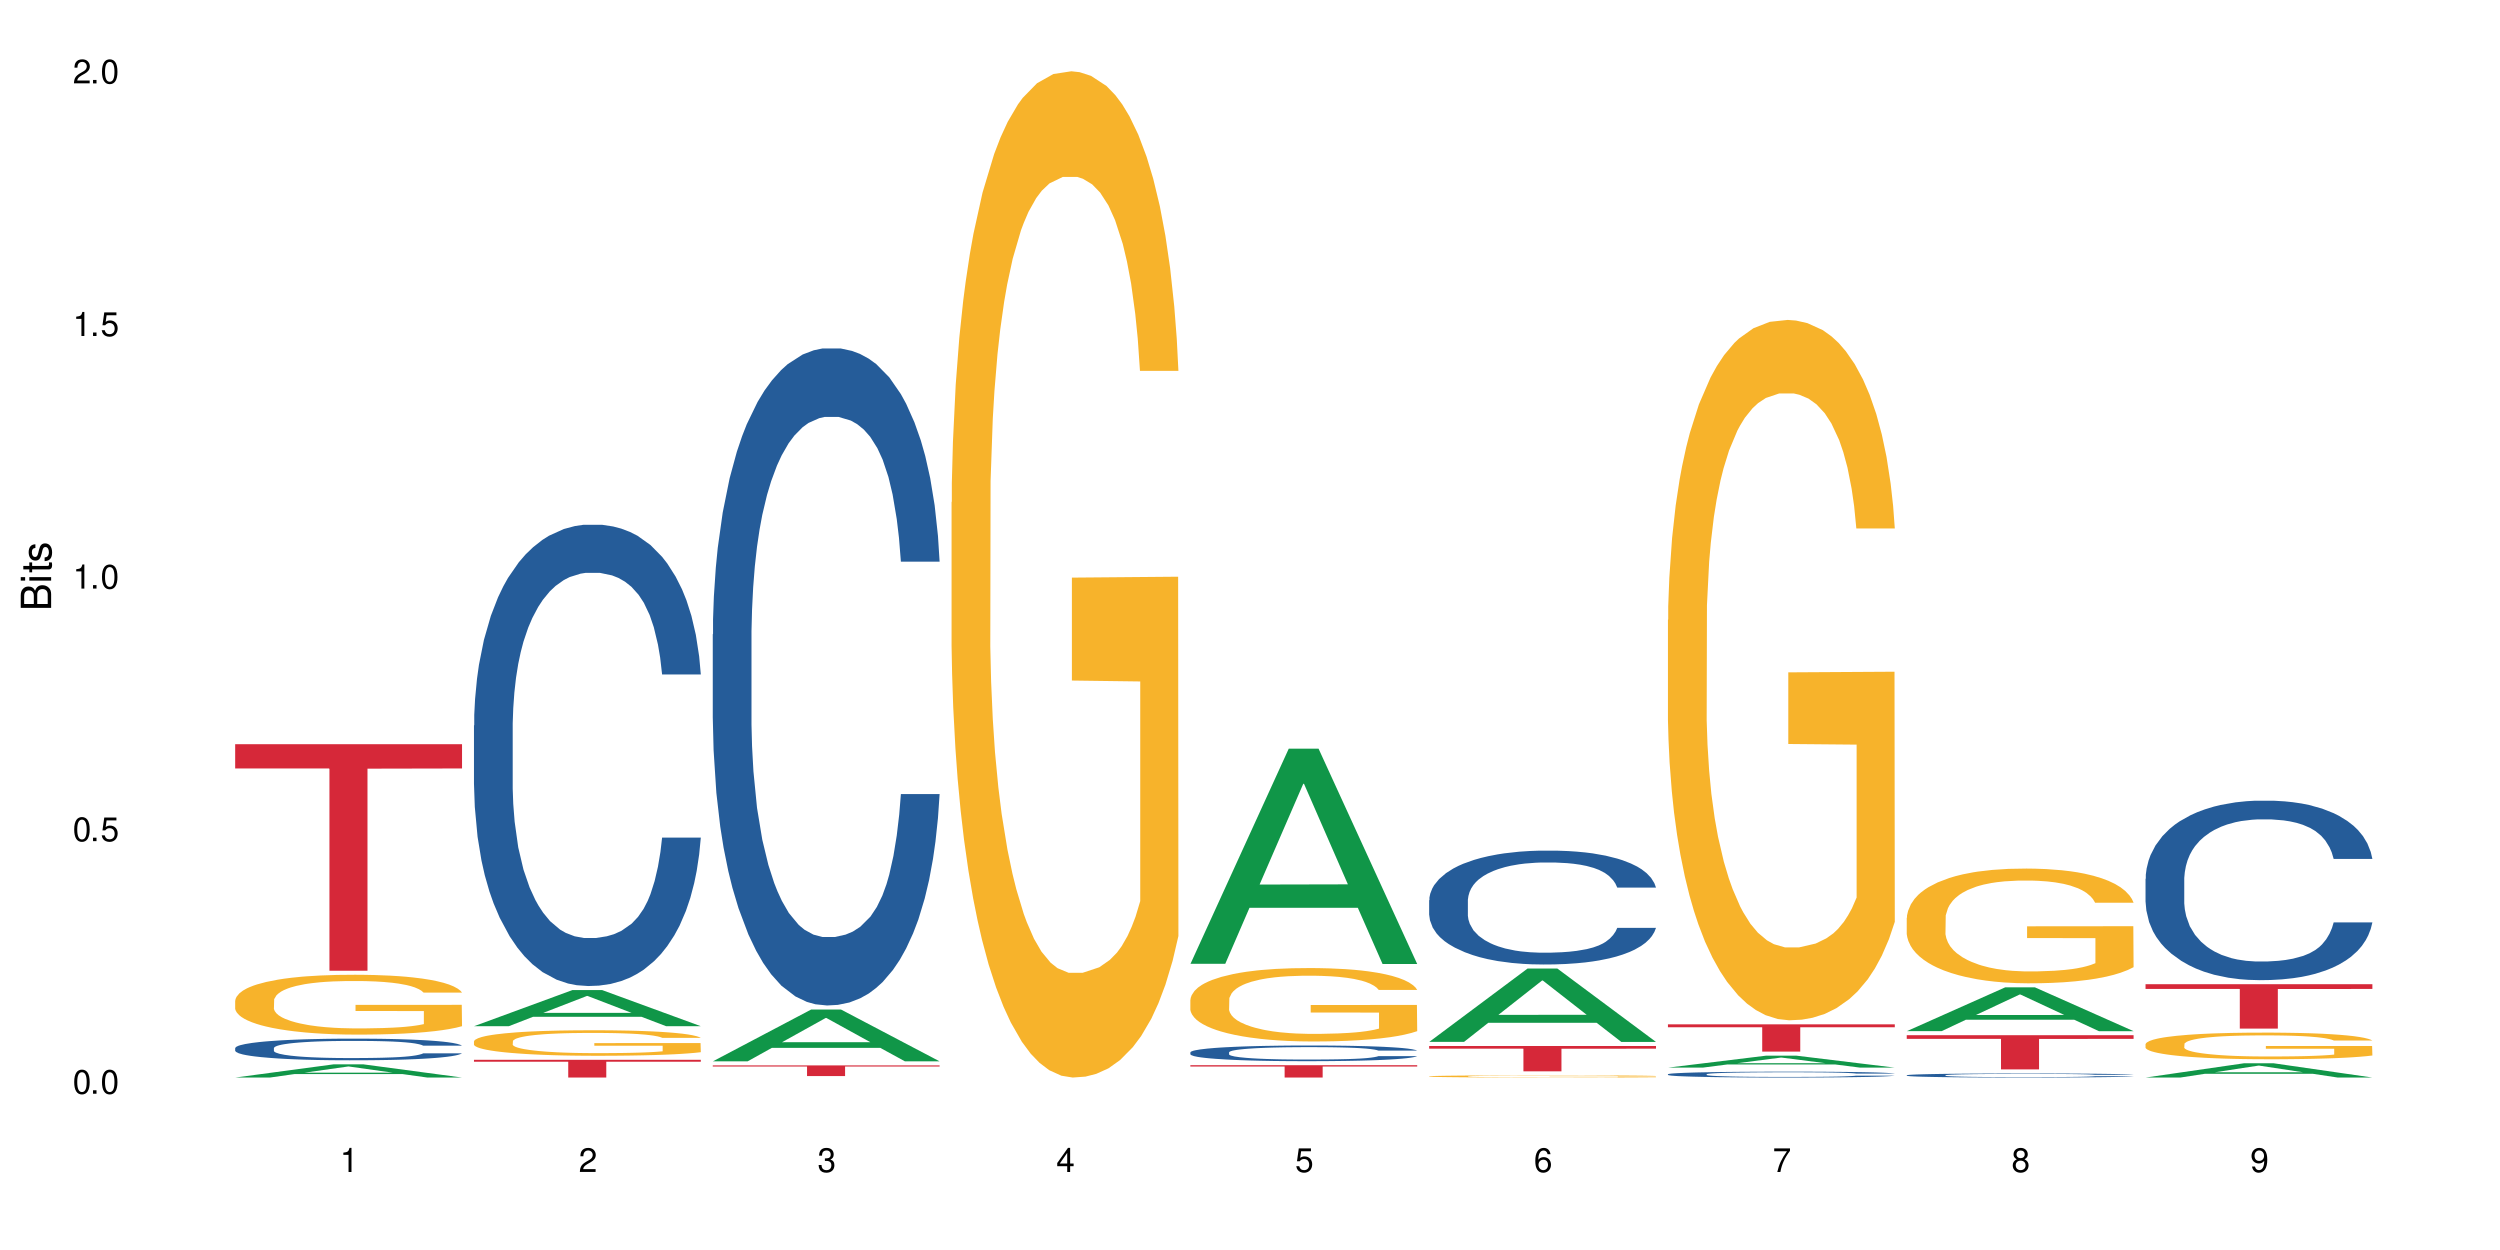 <?xml version="1.0" encoding="UTF-8"?>
<svg xmlns="http://www.w3.org/2000/svg" xmlns:xlink="http://www.w3.org/1999/xlink" width="720" height="360" viewBox="0 0 720 360">
<defs>
<g>
<g id="glyph-0-0">
</g>
<g id="glyph-0-1">
<path d="M 2.641 -6.938 C 2 -6.938 1.422 -6.656 1.078 -6.172 C 0.641 -5.562 0.406 -4.641 0.406 -3.359 C 0.406 -1.016 1.188 0.219 2.641 0.219 C 4.078 0.219 4.859 -1.016 4.859 -3.297 C 4.859 -4.641 4.656 -5.547 4.203 -6.172 C 3.844 -6.656 3.281 -6.938 2.641 -6.938 Z M 2.641 -6.188 C 3.547 -6.188 4 -5.25 4 -3.375 C 4 -1.406 3.562 -0.484 2.625 -0.484 C 1.734 -0.484 1.281 -1.438 1.281 -3.344 C 1.281 -5.25 1.734 -6.188 2.641 -6.188 Z M 2.641 -6.188 "/>
</g>
<g id="glyph-0-2">
<path d="M 1.828 -1 L 0.828 -1 L 0.828 0 L 1.828 0 Z M 1.828 -1 "/>
</g>
<g id="glyph-0-3">
<path d="M 4.562 -6.797 L 1.062 -6.797 L 0.547 -3.094 L 1.328 -3.094 C 1.719 -3.562 2.047 -3.734 2.578 -3.734 C 3.484 -3.734 4.062 -3.109 4.062 -2.094 C 4.062 -1.125 3.484 -0.531 2.578 -0.531 C 1.828 -0.531 1.375 -0.906 1.188 -1.672 L 0.328 -1.672 C 0.453 -1.109 0.547 -0.844 0.75 -0.594 C 1.125 -0.078 1.828 0.219 2.594 0.219 C 3.969 0.219 4.922 -0.781 4.922 -2.219 C 4.922 -3.562 4.031 -4.484 2.719 -4.484 C 2.25 -4.484 1.859 -4.359 1.469 -4.062 L 1.734 -5.969 L 4.562 -5.969 Z M 4.562 -6.797 "/>
</g>
<g id="glyph-0-4">
<path d="M 2.484 -4.938 L 2.484 0 L 3.328 0 L 3.328 -6.938 L 2.766 -6.938 C 2.469 -5.875 2.281 -5.734 0.984 -5.562 L 0.984 -4.938 Z M 2.484 -4.938 "/>
</g>
<g id="glyph-0-5">
<path d="M 4.859 -0.828 L 1.281 -0.828 C 1.359 -1.406 1.672 -1.781 2.5 -2.281 L 3.469 -2.828 C 4.406 -3.344 4.906 -4.062 4.906 -4.906 C 4.906 -5.484 4.672 -6.031 4.266 -6.406 C 3.859 -6.766 3.375 -6.938 2.719 -6.938 C 1.859 -6.938 1.219 -6.625 0.844 -6.031 C 0.609 -5.672 0.5 -5.234 0.484 -4.531 L 1.328 -4.531 C 1.359 -5.016 1.406 -5.281 1.531 -5.516 C 1.75 -5.938 2.188 -6.203 2.703 -6.203 C 3.469 -6.203 4.031 -5.641 4.031 -4.891 C 4.031 -4.344 3.719 -3.859 3.125 -3.516 L 2.234 -3 C 0.812 -2.172 0.406 -1.531 0.328 -0.016 L 4.859 -0.016 Z M 4.859 -0.828 "/>
</g>
<g id="glyph-0-6">
<path d="M 2.125 -3.188 L 2.578 -3.188 C 3.5 -3.188 3.984 -2.766 3.984 -1.922 C 3.984 -1.062 3.469 -0.531 2.594 -0.531 C 1.656 -0.531 1.203 -1 1.156 -2.016 L 0.312 -2.016 C 0.344 -1.453 0.438 -1.094 0.609 -0.781 C 0.953 -0.109 1.625 0.219 2.547 0.219 C 3.953 0.219 4.859 -0.625 4.859 -1.938 C 4.859 -2.828 4.516 -3.297 3.703 -3.594 C 4.344 -3.844 4.656 -4.328 4.656 -5.031 C 4.656 -6.219 3.875 -6.938 2.578 -6.938 C 1.203 -6.938 0.484 -6.172 0.453 -4.703 L 1.297 -4.703 C 1.312 -5.125 1.344 -5.359 1.453 -5.578 C 1.641 -5.969 2.062 -6.203 2.594 -6.203 C 3.344 -6.203 3.797 -5.75 3.797 -5 C 3.797 -4.516 3.609 -4.219 3.25 -4.047 C 3.016 -3.953 2.703 -3.922 2.125 -3.906 Z M 2.125 -3.188 "/>
</g>
<g id="glyph-0-7">
<path d="M 3.141 -1.672 L 3.141 0 L 3.984 0 L 3.984 -1.672 L 4.984 -1.672 L 4.984 -2.438 L 3.984 -2.438 L 3.984 -6.938 L 3.359 -6.938 L 0.266 -2.578 L 0.266 -1.672 Z M 3.141 -2.438 L 1 -2.438 L 3.141 -5.5 Z M 3.141 -2.438 "/>
</g>
<g id="glyph-0-8">
<path d="M 4.781 -5.125 C 4.609 -6.266 3.891 -6.938 2.844 -6.938 C 2.094 -6.938 1.422 -6.578 1.031 -5.953 C 0.594 -5.266 0.406 -4.422 0.406 -3.172 C 0.406 -2 0.578 -1.25 0.984 -0.641 C 1.359 -0.078 1.953 0.219 2.703 0.219 C 3.984 0.219 4.922 -0.75 4.922 -2.094 C 4.922 -3.375 4.062 -4.281 2.844 -4.281 C 2.172 -4.281 1.641 -4.031 1.281 -3.516 C 1.281 -5.234 1.828 -6.188 2.797 -6.188 C 3.391 -6.188 3.797 -5.797 3.938 -5.125 Z M 2.734 -3.531 C 3.547 -3.531 4.062 -2.953 4.062 -2.031 C 4.062 -1.156 3.484 -0.531 2.703 -0.531 C 1.922 -0.531 1.328 -1.188 1.328 -2.078 C 1.328 -2.938 1.906 -3.531 2.734 -3.531 Z M 2.734 -3.531 "/>
</g>
<g id="glyph-0-9">
<path d="M 4.984 -6.797 L 0.438 -6.797 L 0.438 -5.969 L 4.109 -5.969 C 2.5 -3.656 1.828 -2.234 1.328 0 L 2.219 0 C 2.594 -2.172 3.453 -4.047 4.984 -6.094 Z M 4.984 -6.797 "/>
</g>
<g id="glyph-0-10">
<path d="M 3.75 -3.656 C 4.469 -4.094 4.688 -4.438 4.688 -5.078 C 4.688 -6.172 3.844 -6.938 2.641 -6.938 C 1.438 -6.938 0.594 -6.172 0.594 -5.094 C 0.594 -4.438 0.812 -4.094 1.516 -3.656 C 0.734 -3.266 0.359 -2.703 0.359 -1.922 C 0.359 -0.656 1.281 0.219 2.641 0.219 C 3.984 0.219 4.922 -0.656 4.922 -1.922 C 4.922 -2.703 4.531 -3.266 3.75 -3.656 Z M 2.641 -6.188 C 3.359 -6.188 3.812 -5.75 3.812 -5.062 C 3.812 -4.406 3.344 -3.984 2.641 -3.984 C 1.922 -3.984 1.453 -4.406 1.453 -5.078 C 1.453 -5.75 1.922 -6.188 2.641 -6.188 Z M 2.641 -3.266 C 3.484 -3.266 4.062 -2.719 4.062 -1.906 C 4.062 -1.078 3.484 -0.531 2.625 -0.531 C 1.797 -0.531 1.219 -1.094 1.219 -1.906 C 1.219 -2.719 1.781 -3.266 2.641 -3.266 Z M 2.641 -3.266 "/>
</g>
<g id="glyph-0-11">
<path d="M 0.516 -1.578 C 0.672 -0.453 1.406 0.219 2.438 0.219 C 3.188 0.219 3.859 -0.141 4.266 -0.766 C 4.688 -1.453 4.891 -2.297 4.891 -3.547 C 4.891 -4.719 4.703 -5.453 4.312 -6.078 C 3.938 -6.641 3.344 -6.938 2.594 -6.938 C 1.297 -6.938 0.359 -5.969 0.359 -4.625 C 0.359 -3.344 1.234 -2.453 2.453 -2.453 C 3.094 -2.453 3.578 -2.672 4.016 -3.203 C 4 -1.484 3.469 -0.531 2.5 -0.531 C 1.906 -0.531 1.484 -0.906 1.359 -1.578 Z M 2.578 -6.203 C 3.375 -6.203 3.969 -5.531 3.969 -4.641 C 3.969 -3.797 3.391 -3.188 2.547 -3.188 C 1.734 -3.188 1.234 -3.766 1.234 -4.688 C 1.234 -5.562 1.797 -6.203 2.578 -6.203 Z M 2.578 -6.203 "/>
</g>
<g id="glyph-1-0">
</g>
<g id="glyph-1-1">
<path d="M 0 -0.953 L 0 -4.891 C 0 -5.719 -0.234 -6.344 -0.734 -6.797 C -1.188 -7.234 -1.812 -7.469 -2.5 -7.469 C -3.547 -7.469 -4.188 -7 -4.625 -5.875 C -4.984 -6.688 -5.625 -7.094 -6.531 -7.094 C -7.172 -7.094 -7.734 -6.859 -8.141 -6.391 C -8.562 -5.922 -8.75 -5.344 -8.75 -4.5 L -8.75 -0.953 Z M -4.984 -2.062 L -7.766 -2.062 L -7.766 -4.219 C -7.766 -4.844 -7.688 -5.203 -7.453 -5.5 C -7.219 -5.812 -6.859 -5.969 -6.375 -5.969 C -5.891 -5.969 -5.531 -5.812 -5.297 -5.5 C -5.062 -5.203 -4.984 -4.844 -4.984 -4.219 Z M -0.984 -2.062 L -4 -2.062 L -4 -4.781 C -4 -5.766 -3.438 -6.359 -2.484 -6.359 C -1.547 -6.359 -0.984 -5.766 -0.984 -4.781 Z M -0.984 -2.062 "/>
</g>
<g id="glyph-1-2">
<path d="M -6.281 -1.797 L -6.281 -0.797 L 0 -0.797 L 0 -1.797 Z M -8.75 -1.797 L -8.75 -0.797 L -7.484 -0.797 L -7.484 -1.797 Z M -8.75 -1.797 "/>
</g>
<g id="glyph-1-3">
<path d="M -6.281 -3.047 L -6.281 -2.016 L -8.016 -2.016 L -8.016 -1.016 L -6.281 -1.016 L -6.281 -0.172 L -5.469 -0.172 L -5.469 -1.016 L -0.719 -1.016 C -0.078 -1.016 0.281 -1.453 0.281 -2.234 C 0.281 -2.5 0.25 -2.719 0.188 -3.047 L -0.641 -3.047 C -0.609 -2.906 -0.594 -2.766 -0.594 -2.562 C -0.594 -2.141 -0.719 -2.016 -1.156 -2.016 L -5.469 -2.016 L -5.469 -3.047 Z M -6.281 -3.047 "/>
</g>
<g id="glyph-1-4">
<path d="M -4.531 -5.25 C -5.766 -5.25 -6.469 -4.422 -6.469 -2.969 C -6.469 -1.516 -5.719 -0.562 -4.547 -0.562 C -3.562 -0.562 -3.094 -1.062 -2.734 -2.562 L -2.516 -3.484 C -2.344 -4.188 -2.094 -4.469 -1.641 -4.469 C -1.047 -4.469 -0.641 -3.875 -0.641 -3 C -0.641 -2.453 -0.797 -2 -1.062 -1.75 C -1.25 -1.594 -1.422 -1.531 -1.875 -1.469 L -1.875 -0.406 C -0.422 -0.453 0.281 -1.266 0.281 -2.922 C 0.281 -4.5 -0.5 -5.516 -1.719 -5.516 C -2.656 -5.516 -3.172 -4.984 -3.469 -3.734 L -3.703 -2.766 C -3.891 -1.953 -4.156 -1.609 -4.594 -1.609 C -5.188 -1.609 -5.547 -2.125 -5.547 -2.938 C -5.547 -3.75 -5.203 -4.172 -4.531 -4.203 Z M -4.531 -5.25 "/>
</g>
</g>
</defs>
<rect x="-72" y="-36" width="864" height="432" fill="rgb(100%, 100%, 100%)" fill-opacity="1"/>
<path fill-rule="nonzero" fill="rgb(6.275%, 58.824%, 28.235%)" fill-opacity="1" d="M 67.73 310.328 L 67.801 310.324 L 96.07 306.531 L 104.656 306.531 L 133.066 310.332 L 123.082 310.332 L 115.965 309.34 L 84.762 309.34 L 77.781 310.328 L 67.73 310.328 L 87.766 308.93 L 113.102 308.926 L 100.469 307.152 L 100.328 307.148 L 100.188 307.16 L 87.695 308.926 L 87.766 308.93 Z M 67.73 310.328 "/>
<path fill-rule="nonzero" fill="rgb(14.51%, 36.078%, 60%)" fill-opacity="1" d="M 67.73 301.844 L 67.812 301.84 L 67.812 301.703 L 68.051 301.484 L 68.605 301.211 L 69.164 301.023 L 70.598 300.688 L 72.59 300.363 L 74.664 300.113 L 76.176 299.965 L 77.531 299.852 L 80.637 299.641 L 82.629 299.531 L 84.781 299.434 L 87.41 299.336 L 89.324 299.281 L 93.625 299.188 L 96.812 299.148 L 99.281 299.133 L 104.621 299.133 L 107.809 299.156 L 110.117 299.184 L 112.668 299.23 L 114.82 299.281 L 118.562 299.406 L 121.91 299.566 L 123.426 299.656 L 125.816 299.832 L 127.648 300.004 L 128.922 300.152 L 130.355 300.363 L 131.629 300.621 L 132.586 300.91 L 133.066 301.156 L 121.91 301.156 L 121.352 300.926 L 120.715 300.75 L 119.52 300.516 L 118.324 300.352 L 116.652 300.188 L 115.137 300.078 L 113.066 299.969 L 111.234 299.902 L 109.32 299.852 L 107.488 299.816 L 103.984 299.781 L 99.922 299.781 L 98.406 299.793 L 95.297 299.84 L 93.625 299.879 L 91.234 299.957 L 89.562 300.031 L 87.57 300.145 L 86.215 300.242 L 84.543 300.391 L 83.348 300.523 L 81.992 300.711 L 81.195 300.852 L 80.48 301.012 L 79.84 301.199 L 79.363 301.398 L 79.043 301.609 L 78.887 301.816 L 78.887 302.699 L 79.043 302.906 L 79.441 303.145 L 80.48 303.492 L 81.992 303.793 L 83.746 304.035 L 85.418 304.203 L 86.375 304.285 L 87.648 304.375 L 89.641 304.488 L 92.512 304.602 L 94.184 304.648 L 96.734 304.695 L 99.363 304.719 L 102.867 304.719 L 105.977 304.695 L 108.047 304.668 L 110.199 304.621 L 113.145 304.523 L 114.98 304.434 L 116.57 304.324 L 117.766 304.215 L 118.562 304.125 L 119.758 303.949 L 120.715 303.754 L 121.434 303.555 L 121.91 303.359 L 133.066 303.359 L 132.586 303.59 L 131.871 303.812 L 131.152 303.977 L 130.039 304.176 L 128.762 304.352 L 126.93 304.551 L 125.418 304.684 L 123.426 304.824 L 121.59 304.934 L 119.602 305.031 L 116.652 305.145 L 114.738 305.203 L 112.668 305.254 L 110.199 305.297 L 107.09 305.34 L 103.746 305.363 L 100.637 305.367 L 97.289 305.355 L 94.82 305.332 L 91.555 305.281 L 87.492 305.18 L 84.543 305.07 L 82.23 304.961 L 80.238 304.848 L 78.008 304.695 L 75.141 304.445 L 73.387 304.25 L 72.191 304.09 L 70.84 303.867 L 69.883 303.668 L 68.766 303.348 L 67.969 302.945 L 67.73 302.633 Z M 67.73 301.844 "/>
<path fill-rule="nonzero" fill="rgb(96.863%, 70.196%, 16.863%)" fill-opacity="1" d="M 67.73 288.113 L 67.812 288.098 L 67.812 287.785 L 68.129 287.074 L 68.926 286.098 L 69.961 285.297 L 71.078 284.668 L 71.793 284.336 L 72.988 283.863 L 74.023 283.516 L 76.656 282.809 L 80 282.148 L 81.832 281.863 L 83.906 281.598 L 86.852 281.297 L 88.207 281.188 L 92.352 280.938 L 97.051 280.777 L 102.23 280.73 L 104.621 280.746 L 107.887 280.809 L 112.348 280.984 L 114.898 281.141 L 116.891 281.297 L 118.961 281.504 L 121.512 281.816 L 123.902 282.195 L 125.816 282.574 L 127.727 283.047 L 129.32 283.547 L 130.676 284.102 L 131.871 284.762 L 132.586 285.312 L 133.066 285.863 L 121.988 285.863 L 121.352 285.312 L 120.637 284.887 L 119.441 284.367 L 118.246 283.988 L 117.051 283.691 L 114.82 283.281 L 112.906 283.031 L 110.516 282.809 L 108.207 282.668 L 105.578 282.574 L 103.984 282.543 L 99.762 282.543 L 95.938 282.652 L 93.707 282.777 L 92.113 282.902 L 89.879 283.141 L 88.527 283.328 L 87.73 283.453 L 85.34 283.941 L 83.746 284.383 L 82.871 284.684 L 81.754 285.156 L 80.957 285.578 L 80.082 286.211 L 79.602 286.68 L 78.965 287.75 L 78.887 290.586 L 79.125 291.184 L 79.602 291.828 L 80.238 292.395 L 81.195 292.992 L 82.152 293.449 L 83.824 294.062 L 85.258 294.473 L 86.375 294.742 L 88.527 295.164 L 89.402 295.309 L 91.473 295.59 L 93.625 295.812 L 96.254 296 L 98.246 296.094 L 101.434 296.172 L 105.496 296.172 L 110.277 296.078 L 113.305 295.953 L 115.379 295.828 L 116.73 295.719 L 118.406 295.543 L 119.602 295.387 L 120.715 295.215 L 122.07 294.945 L 122.07 291.184 L 102.391 291.168 L 102.391 289.406 L 132.984 289.391 L 133.066 295.543 L 131.391 295.969 L 129.32 296.379 L 127.328 296.691 L 125.258 296.961 L 122.309 297.258 L 119.918 297.449 L 116.254 297.668 L 112.906 297.809 L 109.402 297.906 L 106.293 297.953 L 102.629 297.969 L 99.363 297.938 L 95.855 297.844 L 93.066 297.715 L 90.52 297.559 L 87.969 297.355 L 84.781 297.023 L 82.711 296.754 L 80.559 296.426 L 78.406 296.031 L 76.496 295.605 L 75.219 295.277 L 73.945 294.898 L 72.59 294.426 L 71.316 293.891 L 70.359 293.402 L 69.484 292.852 L 68.848 292.332 L 68.211 291.625 L 67.891 291.059 L 67.73 290.57 Z M 67.73 288.113 "/>
<path fill-rule="nonzero" fill="rgb(83.922%, 15.686%, 22.353%)" fill-opacity="1" d="M 67.73 214.332 L 133.066 214.332 L 133.066 221.316 L 105.836 221.375 L 105.836 279.566 L 94.879 279.566 L 94.879 221.438 L 94.723 221.316 L 67.73 221.316 Z M 67.73 214.332 "/>
<path fill-rule="nonzero" fill="rgb(6.275%, 58.824%, 28.235%)" fill-opacity="1" d="M 136.504 295.539 L 136.574 295.531 L 164.844 285.145 L 173.43 285.145 L 201.836 295.551 L 191.855 295.551 L 184.738 292.832 L 153.535 292.832 L 146.555 295.539 L 136.504 295.539 L 156.535 291.711 L 181.875 291.699 L 169.242 286.844 L 169.102 286.836 L 168.961 286.863 L 156.469 291.699 L 156.535 291.711 Z M 136.504 295.539 "/>
<path fill-rule="nonzero" fill="rgb(14.51%, 36.078%, 60%)" fill-opacity="1" d="M 136.504 208.938 L 136.582 208.816 L 136.582 205.902 L 136.824 201.289 L 137.379 195.461 L 137.938 191.453 L 139.371 184.289 L 141.363 177.367 L 143.434 172.023 L 144.949 168.867 L 146.305 166.438 L 149.41 161.945 L 151.402 159.637 L 153.555 157.574 L 156.184 155.508 L 158.098 154.293 L 162.398 152.352 L 165.586 151.5 L 168.055 151.137 L 173.395 151.137 L 176.582 151.625 L 178.891 152.23 L 181.441 153.203 L 183.594 154.293 L 187.336 156.965 L 190.684 160.367 L 192.195 162.309 L 194.586 166.074 L 196.418 169.715 L 197.695 172.875 L 199.129 177.367 L 200.402 182.832 L 201.359 189.023 L 201.836 194.246 L 190.684 194.246 L 190.125 189.387 L 189.488 185.625 L 188.293 180.645 L 187.098 177.125 L 185.426 173.602 L 183.91 171.293 L 181.84 168.988 L 180.008 167.531 L 178.094 166.438 L 176.262 165.711 L 172.758 164.98 L 168.691 164.98 L 167.18 165.223 L 164.07 166.195 L 162.398 167.043 L 160.008 168.746 L 158.336 170.324 L 156.344 172.75 L 154.988 174.816 L 153.316 177.973 L 152.121 180.766 L 150.766 184.773 L 149.969 187.809 L 149.25 191.211 L 148.613 195.215 L 148.137 199.465 L 147.816 203.961 L 147.66 208.332 L 147.66 227.152 L 147.816 231.523 L 148.215 236.625 L 149.25 244.031 L 150.766 250.465 L 152.52 255.566 L 154.191 259.211 L 155.148 260.91 L 156.422 262.852 L 158.414 265.281 L 161.281 267.711 L 162.957 268.68 L 165.504 269.652 L 168.137 270.137 L 171.641 270.137 L 174.746 269.652 L 176.82 269.047 L 178.973 268.074 L 181.918 266.008 L 183.75 264.066 L 185.344 261.758 L 186.539 259.453 L 187.336 257.508 L 188.531 253.746 L 189.488 249.617 L 190.203 245.367 L 190.684 241.238 L 201.836 241.238 L 201.359 246.094 L 200.645 250.832 L 199.926 254.352 L 198.809 258.602 L 197.535 262.367 L 195.703 266.617 L 194.188 269.41 L 192.195 272.445 L 190.363 274.754 L 188.371 276.816 L 185.426 279.246 L 183.512 280.461 L 181.441 281.551 L 178.973 282.523 L 175.863 283.375 L 172.516 283.859 L 169.41 283.98 L 166.062 283.738 L 163.594 283.254 L 160.328 282.16 L 156.262 279.973 L 153.316 277.668 L 151.004 275.359 L 149.012 272.93 L 146.781 269.652 L 143.914 264.309 L 142.16 260.18 L 140.965 256.781 L 139.609 252.047 L 138.656 247.797 L 137.539 240.996 L 136.742 232.375 L 136.504 225.695 Z M 136.504 208.938 "/>
<path fill-rule="nonzero" fill="rgb(96.863%, 70.196%, 16.863%)" fill-opacity="1" d="M 136.504 299.863 L 136.582 299.855 L 136.582 299.723 L 136.902 299.418 L 137.699 299.004 L 138.734 298.66 L 139.852 298.391 L 140.566 298.25 L 141.762 298.051 L 142.797 297.902 L 145.426 297.602 L 148.773 297.316 L 150.605 297.195 L 152.68 297.082 L 155.625 296.957 L 156.98 296.91 L 161.125 296.801 L 165.824 296.734 L 171.004 296.715 L 173.395 296.719 L 176.66 296.746 L 181.121 296.82 L 183.672 296.887 L 185.664 296.957 L 187.734 297.043 L 190.285 297.176 L 192.676 297.34 L 194.586 297.5 L 196.5 297.699 L 198.094 297.914 L 199.449 298.152 L 200.645 298.434 L 201.359 298.668 L 201.836 298.902 L 190.762 298.902 L 190.125 298.668 L 189.41 298.484 L 188.215 298.266 L 187.02 298.105 L 185.824 297.977 L 183.594 297.801 L 181.68 297.695 L 179.289 297.602 L 176.98 297.539 L 174.348 297.5 L 172.758 297.484 L 168.535 297.484 L 164.707 297.531 L 162.477 297.586 L 160.883 297.641 L 158.652 297.742 L 157.301 297.82 L 156.504 297.875 L 154.113 298.082 L 152.52 298.27 L 151.641 298.398 L 150.527 298.602 L 149.73 298.781 L 148.852 299.051 L 148.375 299.25 L 147.738 299.707 L 147.66 300.918 L 147.898 301.172 L 148.375 301.449 L 149.012 301.688 L 149.969 301.945 L 150.926 302.141 L 152.598 302.402 L 154.031 302.574 L 155.148 302.691 L 157.301 302.871 L 158.176 302.93 L 160.246 303.051 L 162.398 303.145 L 165.027 303.227 L 167.02 303.266 L 170.207 303.301 L 174.27 303.301 L 179.051 303.262 L 182.078 303.207 L 184.148 303.152 L 185.504 303.105 L 187.176 303.031 L 188.371 302.965 L 189.488 302.891 L 190.844 302.777 L 190.844 301.172 L 171.164 301.164 L 171.164 300.414 L 201.758 300.406 L 201.836 303.031 L 200.164 303.215 L 198.094 303.387 L 196.102 303.523 L 194.031 303.637 L 191.082 303.766 L 188.691 303.844 L 185.027 303.938 L 181.68 304 L 178.176 304.039 L 175.066 304.059 L 171.402 304.066 L 168.137 304.051 L 164.629 304.012 L 161.84 303.957 L 159.289 303.891 L 156.742 303.805 L 153.555 303.664 L 151.484 303.551 L 149.332 303.406 L 147.18 303.238 L 145.27 303.059 L 143.992 302.918 L 142.719 302.758 L 141.363 302.555 L 140.09 302.328 L 139.133 302.117 L 138.258 301.883 L 137.617 301.664 L 136.98 301.359 L 136.664 301.117 L 136.504 300.91 Z M 136.504 299.863 "/>
<path fill-rule="nonzero" fill="rgb(83.922%, 15.686%, 22.353%)" fill-opacity="1" d="M 136.504 305.23 L 201.836 305.23 L 201.836 305.777 L 174.609 305.781 L 174.609 310.332 L 163.652 310.332 L 163.652 305.785 L 163.496 305.777 L 136.504 305.777 Z M 136.504 305.23 "/>
<path fill-rule="nonzero" fill="rgb(6.275%, 58.824%, 28.235%)" fill-opacity="1" d="M 205.277 305.66 L 205.348 305.645 L 233.617 290.742 L 242.203 290.742 L 270.609 305.672 L 260.629 305.672 L 253.508 301.777 L 222.309 301.777 L 215.328 305.66 L 205.277 305.66 L 225.309 300.164 L 250.648 300.148 L 238.012 293.184 L 237.875 293.168 L 237.734 293.211 L 225.238 300.148 L 225.309 300.164 Z M 205.277 305.66 "/>
<path fill-rule="nonzero" fill="rgb(14.51%, 36.078%, 60%)" fill-opacity="1" d="M 205.277 182.691 L 205.355 182.52 L 205.355 178.367 L 205.594 171.797 L 206.152 163.496 L 206.711 157.789 L 208.145 147.582 L 210.137 137.723 L 212.207 130.113 L 213.723 125.617 L 215.078 122.16 L 218.184 115.758 L 220.176 112.473 L 222.328 109.531 L 224.957 106.594 L 226.867 104.863 L 231.172 102.094 L 234.359 100.883 L 236.828 100.367 L 242.168 100.367 L 245.352 101.059 L 247.664 101.922 L 250.215 103.305 L 252.363 104.863 L 256.109 108.668 L 259.457 113.512 L 260.969 116.277 L 263.359 121.641 L 265.191 126.828 L 266.469 131.324 L 267.902 137.723 L 269.176 145.508 L 270.133 154.328 L 270.609 161.766 L 259.457 161.766 L 258.898 154.848 L 258.262 149.484 L 257.066 142.395 L 255.871 137.379 L 254.195 132.363 L 252.684 129.078 L 250.613 125.789 L 248.777 123.715 L 246.867 122.16 L 245.035 121.121 L 241.527 120.082 L 237.465 120.082 L 235.953 120.43 L 232.844 121.812 L 231.172 123.023 L 228.781 125.445 L 227.109 127.691 L 225.117 131.152 L 223.762 134.094 L 222.09 138.59 L 220.895 142.566 L 219.539 148.273 L 218.742 152.598 L 218.023 157.441 L 217.387 163.148 L 216.91 169.203 L 216.59 175.602 L 216.43 181.828 L 216.43 208.637 L 216.59 214.863 L 216.988 222.125 L 218.023 232.676 L 219.539 241.844 L 221.293 249.109 L 222.965 254.297 L 223.922 256.719 L 225.195 259.484 L 227.188 262.945 L 230.055 266.402 L 231.73 267.785 L 234.277 269.172 L 236.906 269.863 L 240.414 269.863 L 243.52 269.172 L 245.594 268.305 L 247.742 266.922 L 250.691 263.98 L 252.523 261.215 L 254.117 257.93 L 255.312 254.641 L 256.109 251.875 L 257.305 246.512 L 258.262 240.633 L 258.977 234.578 L 259.457 228.699 L 270.609 228.699 L 270.133 235.617 L 269.414 242.363 L 268.699 247.379 L 267.582 253.434 L 266.309 258.793 L 264.477 264.848 L 262.961 268.824 L 260.969 273.148 L 259.137 276.434 L 257.145 279.375 L 254.195 282.836 L 252.285 284.562 L 250.215 286.121 L 247.742 287.504 L 244.637 288.715 L 241.289 289.406 L 238.184 289.578 L 234.836 289.234 L 232.367 288.543 L 229.098 286.984 L 225.035 283.871 L 222.09 280.586 L 219.777 277.301 L 217.785 273.84 L 215.555 269.172 L 212.688 261.562 L 210.934 255.68 L 209.738 250.836 L 208.383 244.094 L 207.426 238.039 L 206.312 228.352 L 205.516 216.074 L 205.277 206.562 Z M 205.277 182.691 "/>
<path fill-rule="nonzero" fill="rgb(83.922%, 15.686%, 22.353%)" fill-opacity="1" d="M 205.277 306.836 L 270.609 306.836 L 270.609 307.168 L 243.383 307.168 L 243.383 309.91 L 232.426 309.91 L 232.426 307.172 L 232.266 307.168 L 205.277 307.168 Z M 205.277 306.836 "/>
<path fill-rule="nonzero" fill="rgb(96.863%, 70.196%, 16.863%)" fill-opacity="1" d="M 274.051 144.652 L 274.129 144.387 L 274.129 139.094 L 274.449 127.184 L 275.246 110.777 L 276.281 97.277 L 277.395 86.691 L 278.113 81.133 L 279.309 73.195 L 280.344 67.371 L 282.973 55.461 L 286.32 44.348 L 288.152 39.582 L 290.223 35.082 L 293.172 30.055 L 294.527 28.203 L 298.668 23.965 L 303.371 21.32 L 308.547 20.527 L 310.938 20.789 L 314.207 21.848 L 318.668 24.762 L 321.219 27.406 L 323.207 30.055 L 325.281 33.496 L 327.832 38.789 L 330.219 45.141 L 332.133 51.492 L 334.043 59.43 L 335.637 67.902 L 336.992 77.164 L 338.188 88.281 L 338.906 97.543 L 339.383 106.805 L 328.309 106.805 L 327.672 97.543 L 326.953 90.398 L 325.758 81.664 L 324.562 75.312 L 323.367 70.281 L 321.137 63.402 L 319.227 59.168 L 316.836 55.461 L 314.523 53.078 L 311.895 51.492 L 310.301 50.961 L 306.078 50.961 L 302.254 52.816 L 300.023 54.934 L 298.43 57.051 L 296.199 61.02 L 294.844 64.195 L 294.047 66.312 L 291.656 74.516 L 290.062 81.93 L 289.188 86.957 L 288.07 94.898 L 287.273 102.043 L 286.398 112.629 L 285.922 120.57 L 285.285 138.566 L 285.203 186.207 L 285.441 196.262 L 285.922 207.113 L 286.559 216.641 L 287.516 226.699 L 288.469 234.375 L 290.145 244.695 L 291.578 251.578 L 292.691 256.078 L 294.844 263.223 L 295.723 265.605 L 297.793 270.367 L 299.945 274.074 L 302.574 277.25 L 304.566 278.836 L 307.75 280.16 L 311.816 280.16 L 316.598 278.574 L 319.625 276.457 L 321.695 274.34 L 323.051 272.484 L 324.723 269.574 L 325.918 266.926 L 327.035 264.016 L 328.387 259.516 L 328.387 196.262 L 308.707 195.996 L 308.707 166.355 L 339.305 166.09 L 339.383 269.574 L 337.711 276.719 L 335.637 283.602 L 333.645 288.895 L 331.574 293.395 L 328.625 298.422 L 326.238 301.598 L 322.57 305.305 L 319.227 307.688 L 315.719 309.273 L 312.613 310.066 L 308.945 310.332 L 305.68 309.805 L 302.176 308.215 L 299.387 306.098 L 296.836 303.453 L 294.285 300.012 L 291.102 294.453 L 289.027 289.953 L 286.875 284.395 L 284.727 277.777 L 282.812 270.633 L 281.539 265.074 L 280.266 258.723 L 278.91 250.781 L 277.633 241.785 L 276.68 233.578 L 275.801 224.316 L 275.164 215.582 L 274.527 203.672 L 274.207 194.145 L 274.051 185.941 Z M 274.051 144.652 "/>
<path fill-rule="nonzero" fill="rgb(6.275%, 58.824%, 28.235%)" fill-opacity="1" d="M 342.82 277.578 L 342.891 277.52 L 371.16 215.621 L 379.746 215.621 L 408.156 277.637 L 398.176 277.637 L 391.055 261.449 L 359.852 261.449 L 352.875 277.578 L 342.82 277.578 L 362.855 254.75 L 388.191 254.691 L 375.559 225.75 L 375.418 225.695 L 375.281 225.867 L 362.785 254.691 L 362.855 254.75 Z M 342.82 277.578 "/>
<path fill-rule="nonzero" fill="rgb(14.51%, 36.078%, 60%)" fill-opacity="1" d="M 342.82 303.074 L 342.902 303.07 L 342.902 302.969 L 343.141 302.812 L 343.699 302.613 L 344.258 302.48 L 345.691 302.234 L 347.684 302 L 349.754 301.82 L 351.266 301.711 L 352.621 301.629 L 355.73 301.477 L 357.723 301.398 L 359.871 301.328 L 362.5 301.258 L 364.414 301.219 L 368.715 301.152 L 371.902 301.121 L 374.375 301.109 L 379.711 301.109 L 382.898 301.125 L 385.211 301.148 L 387.758 301.18 L 389.91 301.219 L 393.656 301.309 L 397 301.422 L 398.516 301.488 L 400.906 301.617 L 402.738 301.742 L 404.012 301.848 L 405.445 302 L 406.723 302.188 L 407.68 302.398 L 408.156 302.574 L 397 302.574 L 396.445 302.41 L 395.805 302.281 L 394.609 302.113 L 393.414 301.992 L 391.742 301.875 L 390.23 301.793 L 388.156 301.715 L 386.324 301.668 L 384.414 301.629 L 382.578 301.605 L 379.074 301.582 L 375.012 301.582 L 373.496 301.59 L 370.391 301.621 L 368.715 301.652 L 366.324 301.707 L 364.652 301.762 L 362.66 301.844 L 361.305 301.914 L 359.633 302.023 L 358.438 302.117 L 357.082 302.254 L 356.285 302.355 L 355.57 302.473 L 354.934 302.605 L 354.453 302.75 L 354.137 302.902 L 353.977 303.051 L 353.977 303.691 L 354.137 303.84 L 354.535 304.012 L 355.57 304.266 L 357.082 304.484 L 358.836 304.656 L 360.508 304.781 L 361.465 304.836 L 362.742 304.902 L 364.734 304.984 L 367.602 305.066 L 369.273 305.102 L 371.824 305.133 L 374.453 305.148 L 377.957 305.148 L 381.066 305.133 L 383.137 305.113 L 385.289 305.082 L 388.238 305.012 L 390.07 304.945 L 391.664 304.867 L 392.859 304.789 L 393.656 304.723 L 394.852 304.594 L 395.805 304.453 L 396.523 304.309 L 397 304.168 L 408.156 304.168 L 407.68 304.336 L 406.961 304.496 L 406.242 304.613 L 405.129 304.758 L 403.852 304.887 L 402.02 305.031 L 400.508 305.125 L 398.516 305.23 L 396.684 305.309 L 394.691 305.379 L 391.742 305.461 L 389.832 305.5 L 387.758 305.539 L 385.289 305.57 L 382.18 305.602 L 378.836 305.617 L 375.727 305.621 L 372.383 305.613 L 369.91 305.594 L 366.645 305.559 L 362.582 305.484 L 359.633 305.406 L 357.324 305.328 L 355.332 305.246 L 353.102 305.133 L 350.23 304.953 L 348.48 304.812 L 347.285 304.695 L 345.93 304.535 L 344.973 304.391 L 343.859 304.16 L 343.062 303.867 L 342.82 303.641 Z M 342.82 303.074 "/>
<path fill-rule="nonzero" fill="rgb(96.863%, 70.196%, 16.863%)" fill-opacity="1" d="M 342.82 287.855 L 342.902 287.84 L 342.902 287.453 L 343.219 286.582 L 344.016 285.387 L 345.051 284.402 L 346.168 283.629 L 346.887 283.223 L 348.082 282.645 L 349.117 282.219 L 351.746 281.348 L 355.094 280.539 L 356.926 280.191 L 358.996 279.863 L 361.945 279.496 L 363.297 279.359 L 367.441 279.051 L 372.141 278.859 L 377.32 278.801 L 379.711 278.82 L 382.977 278.898 L 387.441 279.109 L 389.988 279.301 L 391.98 279.496 L 394.055 279.746 L 396.602 280.133 L 398.992 280.598 L 400.906 281.059 L 402.816 281.641 L 404.41 282.258 L 405.766 282.934 L 406.961 283.742 L 407.68 284.418 L 408.156 285.098 L 397.082 285.098 L 396.445 284.418 L 395.727 283.898 L 394.531 283.262 L 393.336 282.797 L 392.141 282.43 L 389.91 281.93 L 387.996 281.621 L 385.609 281.348 L 383.297 281.176 L 380.668 281.059 L 379.074 281.02 L 374.852 281.02 L 371.027 281.156 L 368.797 281.312 L 367.203 281.465 L 364.973 281.754 L 363.617 281.988 L 362.82 282.141 L 360.43 282.738 L 358.836 283.281 L 357.961 283.648 L 356.844 284.227 L 356.047 284.75 L 355.172 285.52 L 354.695 286.102 L 354.055 287.414 L 353.977 290.891 L 354.215 291.625 L 354.695 292.414 L 355.332 293.109 L 356.285 293.844 L 357.242 294.402 L 358.918 295.156 L 360.352 295.66 L 361.465 295.988 L 363.617 296.508 L 364.492 296.684 L 366.566 297.031 L 368.715 297.301 L 371.344 297.531 L 373.336 297.648 L 376.523 297.746 L 380.59 297.746 L 385.367 297.629 L 388.395 297.477 L 390.469 297.32 L 391.824 297.184 L 393.496 296.973 L 394.691 296.781 L 395.805 296.566 L 397.16 296.238 L 397.16 291.625 L 377.48 291.605 L 377.48 289.441 L 408.074 289.422 L 408.156 296.973 L 406.484 297.492 L 404.41 297.996 L 402.418 298.383 L 400.348 298.711 L 397.398 299.078 L 395.008 299.309 L 391.344 299.578 L 387.996 299.754 L 384.492 299.871 L 381.387 299.926 L 377.719 299.945 L 374.453 299.906 L 370.949 299.793 L 368.16 299.637 L 365.609 299.445 L 363.059 299.195 L 359.871 298.789 L 357.801 298.461 L 355.648 298.055 L 353.5 297.57 L 351.586 297.051 L 350.312 296.645 L 349.035 296.18 L 347.684 295.602 L 346.406 294.945 L 345.449 294.348 L 344.574 293.672 L 343.938 293.031 L 343.301 292.164 L 342.98 291.469 L 342.82 290.871 Z M 342.82 287.855 "/>
<path fill-rule="nonzero" fill="rgb(83.922%, 15.686%, 22.353%)" fill-opacity="1" d="M 342.82 306.785 L 408.156 306.785 L 408.156 307.164 L 380.926 307.168 L 380.926 310.332 L 369.973 310.332 L 369.973 307.172 L 369.812 307.164 L 342.82 307.164 Z M 342.82 306.785 "/>
<path fill-rule="nonzero" fill="rgb(6.275%, 58.824%, 28.235%)" fill-opacity="1" d="M 411.594 300.059 L 411.664 300.039 L 439.934 278.941 L 448.52 278.941 L 476.93 300.082 L 466.945 300.082 L 459.828 294.562 L 428.625 294.562 L 421.645 300.059 L 411.594 300.059 L 431.629 292.281 L 456.965 292.262 L 444.332 282.395 L 444.191 282.375 L 444.051 282.438 L 431.559 292.262 L 431.629 292.281 Z M 411.594 300.059 "/>
<path fill-rule="nonzero" fill="rgb(14.51%, 36.078%, 60%)" fill-opacity="1" d="M 411.594 259.258 L 411.676 259.227 L 411.676 258.508 L 411.914 257.367 L 412.473 255.93 L 413.027 254.941 L 414.461 253.172 L 416.453 251.465 L 418.527 250.145 L 420.039 249.367 L 421.395 248.766 L 424.5 247.656 L 426.492 247.09 L 428.645 246.578 L 431.273 246.07 L 433.188 245.77 L 437.488 245.289 L 440.676 245.082 L 443.145 244.992 L 448.484 244.992 L 451.672 245.109 L 453.98 245.262 L 456.531 245.5 L 458.684 245.77 L 462.426 246.43 L 465.773 247.27 L 467.289 247.746 L 469.68 248.676 L 471.512 249.574 L 472.785 250.355 L 474.219 251.465 L 475.496 252.812 L 476.449 254.34 L 476.93 255.629 L 465.773 255.629 L 465.215 254.43 L 464.578 253.504 L 463.383 252.273 L 462.188 251.402 L 460.516 250.535 L 459 249.965 L 456.93 249.395 L 455.098 249.035 L 453.184 248.766 L 451.352 248.586 L 447.848 248.406 L 443.785 248.406 L 442.27 248.469 L 439.164 248.707 L 437.488 248.918 L 435.098 249.336 L 433.426 249.727 L 431.434 250.324 L 430.078 250.836 L 428.406 251.613 L 427.211 252.305 L 425.855 253.293 L 425.059 254.043 L 424.344 254.879 L 423.707 255.871 L 423.227 256.918 L 422.91 258.027 L 422.75 259.105 L 422.75 263.754 L 422.91 264.832 L 423.309 266.09 L 424.344 267.918 L 425.855 269.508 L 427.609 270.766 L 429.281 271.664 L 430.238 272.086 L 431.512 272.562 L 433.504 273.164 L 436.375 273.762 L 438.047 274.004 L 440.598 274.242 L 443.227 274.363 L 446.73 274.363 L 449.84 274.242 L 451.91 274.094 L 454.062 273.852 L 457.008 273.344 L 458.844 272.863 L 460.438 272.293 L 461.629 271.723 L 462.426 271.246 L 463.621 270.316 L 464.578 269.297 L 465.297 268.246 L 465.773 267.23 L 476.93 267.23 L 476.449 268.426 L 475.734 269.598 L 475.016 270.465 L 473.902 271.516 L 472.625 272.445 L 470.793 273.492 L 469.281 274.184 L 467.289 274.93 L 465.457 275.5 L 463.465 276.012 L 460.516 276.609 L 458.602 276.91 L 456.531 277.18 L 454.062 277.418 L 450.953 277.629 L 447.609 277.75 L 444.5 277.777 L 441.152 277.719 L 438.684 277.598 L 435.418 277.328 L 431.355 276.789 L 428.406 276.219 L 426.094 275.652 L 424.105 275.051 L 421.871 274.242 L 419.004 272.922 L 417.25 271.902 L 416.055 271.066 L 414.703 269.895 L 413.746 268.848 L 412.629 267.168 L 411.832 265.039 L 411.594 263.391 Z M 411.594 259.258 "/>
<path fill-rule="nonzero" fill="rgb(96.863%, 70.196%, 16.863%)" fill-opacity="1" d="M 411.594 309.969 L 411.676 309.969 L 411.676 309.957 L 411.992 309.934 L 412.789 309.895 L 413.824 309.867 L 414.941 309.844 L 415.656 309.832 L 416.852 309.812 L 417.891 309.801 L 420.52 309.773 L 423.863 309.75 L 425.695 309.742 L 427.77 309.73 L 430.715 309.719 L 432.07 309.715 L 436.215 309.707 L 440.914 309.699 L 448.484 309.699 L 451.75 309.703 L 456.211 309.707 L 458.762 309.715 L 460.754 309.719 L 462.824 309.727 L 465.375 309.738 L 467.766 309.754 L 469.68 309.766 L 471.59 309.785 L 473.184 309.801 L 474.539 309.824 L 475.734 309.848 L 476.449 309.867 L 476.93 309.887 L 465.855 309.887 L 465.215 309.867 L 464.5 309.852 L 463.305 309.832 L 460.914 309.809 L 458.684 309.793 L 456.77 309.785 L 454.379 309.773 L 452.07 309.77 L 449.441 309.766 L 443.625 309.766 L 439.801 309.77 L 437.57 309.773 L 435.977 309.777 L 433.746 309.789 L 432.391 309.793 L 431.594 309.801 L 429.203 309.816 L 427.609 309.832 L 426.734 309.844 L 425.617 309.863 L 424.82 309.879 L 423.945 309.898 L 423.465 309.918 L 422.828 309.957 L 422.75 310.062 L 422.988 310.082 L 423.465 310.105 L 424.105 310.129 L 425.059 310.148 L 426.016 310.168 L 427.688 310.188 L 429.125 310.203 L 430.238 310.215 L 432.391 310.23 L 433.266 310.234 L 435.336 310.246 L 437.488 310.254 L 440.117 310.262 L 442.109 310.262 L 445.297 310.266 L 449.359 310.266 L 454.141 310.262 L 457.168 310.258 L 459.242 310.254 L 460.594 310.25 L 462.27 310.242 L 463.465 310.238 L 464.578 310.23 L 465.934 310.223 L 465.934 310.082 L 446.254 310.082 L 446.254 310.02 L 476.848 310.016 L 476.93 310.242 L 475.254 310.258 L 473.184 310.273 L 471.191 310.285 L 469.121 310.297 L 466.172 310.305 L 463.781 310.312 L 460.117 310.32 L 456.77 310.328 L 453.266 310.332 L 443.227 310.332 L 439.719 310.328 L 436.93 310.324 L 434.383 310.316 L 431.832 310.309 L 428.645 310.297 L 426.574 310.289 L 424.422 310.277 L 422.27 310.262 L 420.359 310.246 L 419.082 310.234 L 417.809 310.219 L 416.453 310.203 L 415.18 310.184 L 414.223 310.164 L 413.348 310.145 L 412.711 310.125 L 412.074 310.098 L 411.754 310.078 L 411.594 310.059 Z M 411.594 309.969 "/>
<path fill-rule="nonzero" fill="rgb(83.922%, 15.686%, 22.353%)" fill-opacity="1" d="M 411.594 301.246 L 476.93 301.246 L 476.93 302.023 L 449.699 302.031 L 449.699 308.535 L 438.746 308.535 L 438.746 302.039 L 438.586 302.023 L 411.594 302.023 Z M 411.594 301.246 "/>
<path fill-rule="nonzero" fill="rgb(6.275%, 58.824%, 28.235%)" fill-opacity="1" d="M 480.367 307.473 L 480.438 307.469 L 508.707 304.023 L 517.293 304.023 L 545.703 307.477 L 535.719 307.477 L 528.602 306.574 L 497.398 306.574 L 490.418 307.473 L 480.367 307.473 L 500.398 306.203 L 525.738 306.199 L 513.105 304.586 L 512.965 304.582 L 512.824 304.594 L 500.332 306.199 L 500.398 306.203 Z M 480.367 307.473 "/>
<path fill-rule="nonzero" fill="rgb(14.51%, 36.078%, 60%)" fill-opacity="1" d="M 480.367 309.375 L 480.445 309.375 L 480.445 309.336 L 480.688 309.277 L 481.242 309.203 L 481.801 309.152 L 483.234 309.062 L 485.227 308.973 L 487.301 308.906 L 488.812 308.863 L 490.168 308.836 L 493.273 308.777 L 495.266 308.746 L 497.418 308.723 L 500.047 308.695 L 501.961 308.68 L 506.262 308.656 L 509.449 308.645 L 511.918 308.641 L 517.258 308.641 L 520.445 308.645 L 522.754 308.652 L 525.305 308.664 L 527.457 308.68 L 531.199 308.715 L 534.547 308.758 L 536.059 308.781 L 538.449 308.828 L 540.285 308.875 L 541.559 308.918 L 542.992 308.973 L 544.266 309.043 L 545.223 309.121 L 545.703 309.188 L 534.547 309.188 L 533.988 309.125 L 533.352 309.078 L 532.156 309.016 L 530.961 308.969 L 529.289 308.926 L 527.773 308.895 L 525.703 308.867 L 523.871 308.848 L 521.957 308.836 L 520.125 308.824 L 516.621 308.816 L 512.555 308.816 L 511.043 308.82 L 507.934 308.832 L 506.262 308.84 L 503.871 308.863 L 502.199 308.883 L 500.207 308.914 L 498.852 308.941 L 497.18 308.98 L 495.984 309.016 L 494.629 309.066 L 493.832 309.105 L 493.117 309.148 L 492.477 309.199 L 492 309.254 L 491.68 309.312 L 491.523 309.367 L 491.523 309.609 L 491.68 309.664 L 492.078 309.73 L 493.117 309.824 L 494.629 309.906 L 496.383 309.969 L 498.055 310.016 L 499.012 310.039 L 500.285 310.062 L 502.277 310.094 L 505.145 310.125 L 506.82 310.137 L 509.367 310.148 L 512 310.156 L 515.504 310.156 L 518.613 310.148 L 520.684 310.141 L 522.836 310.129 L 525.781 310.102 L 527.613 310.078 L 529.207 310.051 L 530.402 310.02 L 531.199 309.996 L 532.395 309.945 L 533.352 309.895 L 534.07 309.84 L 534.547 309.789 L 545.703 309.789 L 545.223 309.848 L 544.508 309.91 L 543.789 309.953 L 542.672 310.008 L 541.398 310.059 L 539.566 310.109 L 538.051 310.148 L 536.059 310.184 L 534.227 310.215 L 532.234 310.242 L 529.289 310.273 L 527.375 310.289 L 525.305 310.301 L 522.836 310.312 L 519.727 310.324 L 516.379 310.332 L 513.273 310.332 L 509.926 310.328 L 507.457 310.324 L 504.191 310.309 L 500.125 310.281 L 497.18 310.25 L 494.867 310.223 L 492.875 310.191 L 490.645 310.148 L 487.777 310.082 L 486.023 310.027 L 484.828 309.984 L 483.473 309.926 L 482.52 309.871 L 481.402 309.785 L 480.605 309.676 L 480.367 309.59 Z M 480.367 309.375 "/>
<path fill-rule="nonzero" fill="rgb(96.863%, 70.196%, 16.863%)" fill-opacity="1" d="M 480.367 178.531 L 480.445 178.348 L 480.445 174.664 L 480.766 166.375 L 481.562 154.953 L 482.598 145.559 L 483.715 138.191 L 484.43 134.32 L 485.625 128.797 L 486.66 124.742 L 489.289 116.453 L 492.637 108.719 L 494.469 105.402 L 496.543 102.27 L 499.488 98.77 L 500.844 97.48 L 504.988 94.531 L 509.688 92.691 L 514.867 92.137 L 517.258 92.32 L 520.523 93.059 L 524.984 95.086 L 527.535 96.926 L 529.527 98.77 L 531.598 101.164 L 534.148 104.848 L 536.539 109.27 L 538.449 113.691 L 540.363 119.219 L 541.957 125.113 L 543.312 131.559 L 544.508 139.297 L 545.223 145.742 L 545.703 152.191 L 534.625 152.191 L 533.988 145.742 L 533.273 140.77 L 532.078 134.691 L 530.883 130.27 L 529.688 126.77 L 527.457 121.98 L 525.543 119.031 L 523.152 116.453 L 520.844 114.797 L 518.215 113.691 L 516.621 113.32 L 512.398 113.32 L 508.574 114.613 L 506.34 116.086 L 504.746 117.559 L 502.516 120.32 L 501.164 122.531 L 500.367 124.008 L 497.977 129.715 L 496.383 134.875 L 495.504 138.375 L 494.391 143.902 L 493.594 148.875 L 492.719 156.242 L 492.238 161.77 L 491.602 174.297 L 491.523 207.453 L 491.762 214.453 L 492.238 222.004 L 492.875 228.637 L 493.832 235.637 L 494.789 240.98 L 496.461 248.164 L 497.895 252.953 L 499.012 256.086 L 501.164 261.059 L 502.039 262.715 L 504.109 266.031 L 506.262 268.609 L 508.891 270.82 L 510.883 271.926 L 514.07 272.848 L 518.133 272.848 L 522.914 271.742 L 525.941 270.27 L 528.012 268.797 L 529.367 267.504 L 531.039 265.48 L 532.234 263.637 L 533.352 261.609 L 534.707 258.48 L 534.707 214.453 L 515.027 214.27 L 515.027 193.637 L 545.621 193.453 L 545.703 265.48 L 544.027 270.453 L 541.957 275.242 L 539.965 278.926 L 537.895 282.059 L 534.945 285.559 L 532.555 287.77 L 528.891 290.348 L 525.543 292.004 L 522.039 293.109 L 518.93 293.664 L 515.266 293.848 L 512 293.48 L 508.492 292.375 L 505.703 290.898 L 503.156 289.059 L 500.605 286.664 L 497.418 282.797 L 495.348 279.664 L 493.195 275.797 L 491.043 271.191 L 489.133 266.215 L 487.855 262.348 L 486.582 257.926 L 485.227 252.402 L 483.953 246.137 L 482.996 240.426 L 482.121 233.98 L 481.484 227.902 L 480.844 219.609 L 480.527 212.98 L 480.367 207.27 Z M 480.367 178.531 "/>
<path fill-rule="nonzero" fill="rgb(83.922%, 15.686%, 22.353%)" fill-opacity="1" d="M 480.367 295.012 L 545.703 295.012 L 545.703 295.852 L 518.473 295.859 L 518.473 302.859 L 507.516 302.859 L 507.516 295.867 L 507.359 295.852 L 480.367 295.852 Z M 480.367 295.012 "/>
<path fill-rule="nonzero" fill="rgb(6.275%, 58.824%, 28.235%)" fill-opacity="1" d="M 549.141 296.969 L 549.211 296.957 L 577.48 284.359 L 586.066 284.359 L 614.473 296.98 L 604.492 296.98 L 597.371 293.684 L 566.172 293.684 L 559.191 296.969 L 549.141 296.969 L 569.172 292.32 L 594.512 292.309 L 581.875 286.422 L 581.738 286.41 L 581.598 286.445 L 569.102 292.309 L 569.172 292.32 Z M 549.141 296.969 "/>
<path fill-rule="nonzero" fill="rgb(14.51%, 36.078%, 60%)" fill-opacity="1" d="M 549.141 309.668 L 549.219 309.668 L 549.219 309.641 L 549.457 309.602 L 550.016 309.551 L 550.574 309.516 L 552.008 309.449 L 554 309.391 L 556.07 309.344 L 557.586 309.316 L 558.941 309.293 L 562.047 309.254 L 564.039 309.234 L 566.191 309.215 L 568.82 309.195 L 570.73 309.188 L 575.035 309.168 L 578.223 309.16 L 580.691 309.156 L 586.031 309.156 L 589.215 309.164 L 591.527 309.168 L 594.078 309.176 L 596.227 309.188 L 599.973 309.211 L 603.32 309.238 L 604.832 309.258 L 607.223 309.289 L 609.055 309.32 L 610.332 309.352 L 611.766 309.391 L 613.039 309.438 L 613.996 309.492 L 614.473 309.539 L 603.32 309.539 L 602.762 309.496 L 602.125 309.461 L 600.93 309.418 L 599.734 309.387 L 598.062 309.355 L 596.547 309.336 L 594.477 309.316 L 592.645 309.305 L 590.73 309.293 L 588.898 309.285 L 585.391 309.281 L 579.816 309.281 L 576.707 309.293 L 575.035 309.297 L 572.645 309.312 L 570.973 309.328 L 568.98 309.348 L 567.625 309.367 L 565.953 309.395 L 564.758 309.418 L 563.402 309.457 L 562.605 309.48 L 561.887 309.512 L 561.25 309.547 L 560.773 309.586 L 560.453 309.625 L 560.293 309.664 L 560.293 309.828 L 560.453 309.867 L 560.852 309.914 L 561.887 309.98 L 563.402 310.035 L 565.156 310.082 L 566.828 310.113 L 567.785 310.129 L 569.059 310.145 L 571.051 310.168 L 573.918 310.188 L 575.594 310.195 L 578.141 310.207 L 580.77 310.211 L 584.277 310.211 L 587.383 310.207 L 589.457 310.199 L 591.605 310.191 L 594.555 310.172 L 596.387 310.156 L 597.98 310.137 L 599.176 310.117 L 599.973 310.098 L 601.168 310.066 L 602.125 310.027 L 602.84 309.992 L 603.32 309.953 L 614.473 309.953 L 613.996 309.996 L 613.277 310.039 L 612.562 310.07 L 611.445 310.109 L 610.172 310.141 L 608.34 310.18 L 606.824 310.203 L 604.832 310.23 L 603 310.25 L 601.008 310.27 L 598.062 310.289 L 596.148 310.301 L 594.078 310.312 L 591.605 310.32 L 588.5 310.328 L 585.152 310.332 L 578.699 310.332 L 576.23 310.324 L 572.965 310.316 L 568.898 310.297 L 565.953 310.277 L 563.641 310.258 L 561.648 310.234 L 559.418 310.207 L 556.551 310.16 L 554.797 310.121 L 553.602 310.094 L 552.246 310.051 L 551.293 310.012 L 550.176 309.953 L 549.379 309.875 L 549.141 309.816 Z M 549.141 309.668 "/>
<path fill-rule="nonzero" fill="rgb(96.863%, 70.196%, 16.863%)" fill-opacity="1" d="M 549.141 264.301 L 549.219 264.27 L 549.219 263.668 L 549.539 262.309 L 550.336 260.438 L 551.371 258.898 L 552.484 257.691 L 553.203 257.059 L 554.398 256.152 L 555.434 255.488 L 558.062 254.129 L 561.41 252.859 L 563.242 252.316 L 565.312 251.805 L 568.262 251.23 L 569.617 251.02 L 573.758 250.539 L 578.461 250.234 L 583.641 250.145 L 586.031 250.176 L 589.297 250.297 L 593.758 250.629 L 596.309 250.93 L 598.301 251.23 L 600.371 251.625 L 602.922 252.227 L 605.312 252.953 L 607.223 253.676 L 609.137 254.582 L 610.73 255.547 L 612.082 256.605 L 613.277 257.871 L 613.996 258.93 L 614.473 259.984 L 603.398 259.984 L 602.762 258.93 L 602.043 258.113 L 600.848 257.117 L 599.652 256.395 L 598.461 255.82 L 596.227 255.035 L 594.316 254.551 L 591.926 254.129 L 589.613 253.855 L 586.984 253.676 L 585.391 253.617 L 581.168 253.617 L 577.344 253.828 L 575.113 254.07 L 573.52 254.309 L 571.289 254.762 L 569.934 255.125 L 569.137 255.367 L 566.75 256.301 L 565.156 257.148 L 564.277 257.723 L 563.164 258.625 L 562.367 259.441 L 561.488 260.648 L 561.012 261.555 L 560.375 263.605 L 560.293 269.039 L 560.535 270.188 L 561.012 271.422 L 561.648 272.512 L 562.605 273.656 L 563.562 274.531 L 565.234 275.711 L 566.668 276.496 L 567.785 277.008 L 569.934 277.824 L 570.812 278.094 L 572.883 278.637 L 575.035 279.059 L 577.664 279.422 L 579.656 279.602 L 582.844 279.754 L 586.906 279.754 L 591.688 279.574 L 594.715 279.332 L 596.785 279.09 L 598.141 278.879 L 599.812 278.547 L 601.008 278.246 L 602.125 277.914 L 603.48 277.398 L 603.48 270.188 L 583.797 270.156 L 583.797 266.777 L 614.395 266.746 L 614.473 278.547 L 612.801 279.363 L 610.73 280.148 L 608.738 280.75 L 606.664 281.262 L 603.719 281.836 L 601.328 282.199 L 597.664 282.621 L 594.316 282.895 L 590.809 283.074 L 587.703 283.164 L 584.039 283.195 L 580.77 283.133 L 577.266 282.953 L 574.477 282.711 L 571.926 282.41 L 569.379 282.02 L 566.191 281.383 L 564.117 280.871 L 561.969 280.238 L 559.816 279.484 L 557.902 278.668 L 556.629 278.035 L 555.355 277.309 L 554 276.402 L 552.727 275.379 L 551.77 274.441 L 550.895 273.387 L 550.254 272.391 L 549.617 271.031 L 549.301 269.945 L 549.141 269.008 Z M 549.141 264.301 "/>
<path fill-rule="nonzero" fill="rgb(83.922%, 15.686%, 22.353%)" fill-opacity="1" d="M 549.141 298.145 L 614.473 298.145 L 614.473 299.199 L 587.246 299.207 L 587.246 307.992 L 576.289 307.992 L 576.289 299.215 L 576.129 299.199 L 549.141 299.199 Z M 549.141 298.145 "/>
<path fill-rule="nonzero" fill="rgb(6.275%, 58.824%, 28.235%)" fill-opacity="1" d="M 617.914 310.328 L 617.98 310.324 L 646.25 306.227 L 654.836 306.227 L 683.246 310.332 L 673.266 310.332 L 666.145 309.262 L 634.945 309.262 L 627.965 310.328 L 617.914 310.328 L 637.945 308.816 L 663.285 308.812 L 650.648 306.898 L 650.512 306.895 L 650.371 306.906 L 637.875 308.812 L 637.945 308.816 Z M 617.914 310.328 "/>
<path fill-rule="nonzero" fill="rgb(14.51%, 36.078%, 60%)" fill-opacity="1" d="M 617.914 253.09 L 617.992 253.043 L 617.992 251.91 L 618.23 250.117 L 618.789 247.848 L 619.348 246.289 L 620.781 243.5 L 622.773 240.809 L 624.844 238.73 L 626.359 237.5 L 627.711 236.559 L 630.82 234.809 L 632.812 233.91 L 634.965 233.109 L 637.594 232.305 L 639.504 231.832 L 643.809 231.078 L 646.996 230.746 L 649.465 230.605 L 654.801 230.605 L 657.988 230.793 L 660.301 231.031 L 662.852 231.406 L 665 231.832 L 668.746 232.871 L 672.094 234.195 L 673.605 234.949 L 675.996 236.414 L 677.828 237.832 L 679.102 239.062 L 680.539 240.809 L 681.812 242.934 L 682.77 245.344 L 683.246 247.375 L 672.094 247.375 L 671.535 245.484 L 670.898 244.02 L 669.703 242.086 L 668.508 240.715 L 666.832 239.344 L 665.32 238.445 L 663.246 237.551 L 661.414 236.98 L 659.504 236.559 L 657.672 236.273 L 654.164 235.988 L 650.102 235.988 L 648.586 236.086 L 645.48 236.461 L 643.809 236.793 L 641.418 237.453 L 639.742 238.07 L 637.75 239.012 L 636.398 239.816 L 634.723 241.043 L 633.527 242.133 L 632.176 243.691 L 631.379 244.871 L 630.66 246.195 L 630.023 247.754 L 629.547 249.406 L 629.227 251.156 L 629.066 252.855 L 629.066 260.18 L 629.227 261.879 L 629.625 263.863 L 630.66 266.746 L 632.176 269.25 L 633.926 271.234 L 635.602 272.648 L 636.559 273.312 L 637.832 274.066 L 639.824 275.012 L 642.691 275.957 L 644.363 276.336 L 646.914 276.715 L 649.543 276.902 L 653.051 276.902 L 656.156 276.715 L 658.227 276.477 L 660.379 276.098 L 663.328 275.297 L 665.16 274.539 L 666.754 273.641 L 667.949 272.746 L 668.746 271.988 L 669.941 270.523 L 670.898 268.918 L 671.613 267.266 L 672.094 265.66 L 683.246 265.66 L 682.77 267.547 L 682.051 269.391 L 681.336 270.762 L 680.219 272.414 L 678.945 273.879 L 677.113 275.531 L 675.598 276.617 L 673.605 277.801 L 671.773 278.695 L 669.781 279.5 L 666.832 280.445 L 664.922 280.918 L 662.852 281.344 L 660.379 281.723 L 657.273 282.051 L 653.926 282.242 L 650.82 282.289 L 647.473 282.191 L 645.004 282.004 L 641.734 281.578 L 637.672 280.73 L 634.723 279.832 L 632.414 278.934 L 630.422 277.988 L 628.191 276.715 L 625.324 274.633 L 623.57 273.027 L 622.375 271.707 L 621.02 269.863 L 620.062 268.211 L 618.949 265.562 L 618.152 262.211 L 617.914 259.609 Z M 617.914 253.09 "/>
<path fill-rule="nonzero" fill="rgb(96.863%, 70.196%, 16.863%)" fill-opacity="1" d="M 617.914 300.68 L 617.992 300.672 L 617.992 300.531 L 618.312 300.215 L 619.109 299.781 L 620.145 299.426 L 621.258 299.145 L 621.977 298.996 L 623.172 298.785 L 624.207 298.633 L 626.836 298.316 L 630.184 298.023 L 632.016 297.898 L 634.086 297.777 L 637.035 297.645 L 638.391 297.598 L 642.531 297.484 L 647.234 297.414 L 652.414 297.395 L 654.801 297.398 L 658.07 297.43 L 662.531 297.504 L 665.082 297.574 L 667.074 297.645 L 669.145 297.734 L 671.695 297.875 L 674.082 298.043 L 675.996 298.211 L 677.91 298.422 L 679.5 298.648 L 680.855 298.891 L 682.051 299.188 L 682.77 299.43 L 683.246 299.676 L 672.172 299.676 L 671.535 299.43 L 670.816 299.242 L 669.621 299.012 L 668.426 298.844 L 667.23 298.711 L 665 298.527 L 663.09 298.414 L 660.699 298.316 L 658.387 298.254 L 655.758 298.211 L 654.164 298.199 L 649.941 298.199 L 646.117 298.246 L 643.887 298.305 L 642.293 298.359 L 640.062 298.465 L 638.707 298.547 L 637.91 298.605 L 635.52 298.82 L 633.926 299.02 L 633.051 299.152 L 631.934 299.363 L 631.141 299.551 L 630.262 299.832 L 629.785 300.039 L 629.148 300.516 L 629.066 301.777 L 629.305 302.043 L 629.785 302.332 L 630.422 302.582 L 631.379 302.852 L 632.332 303.055 L 634.008 303.328 L 635.441 303.508 L 636.559 303.629 L 638.707 303.816 L 639.586 303.879 L 641.656 304.008 L 643.809 304.105 L 646.438 304.188 L 648.43 304.23 L 651.617 304.266 L 655.68 304.266 L 660.461 304.223 L 663.488 304.168 L 665.559 304.109 L 666.914 304.062 L 668.586 303.984 L 669.781 303.914 L 670.898 303.84 L 672.25 303.719 L 672.25 302.043 L 652.57 302.039 L 652.57 301.254 L 683.168 301.246 L 683.246 303.984 L 681.574 304.176 L 679.5 304.355 L 677.512 304.496 L 675.438 304.617 L 672.492 304.75 L 670.102 304.832 L 666.434 304.93 L 663.09 304.992 L 659.582 305.035 L 656.477 305.059 L 652.809 305.062 L 649.543 305.051 L 646.039 305.008 L 643.25 304.953 L 640.699 304.883 L 638.148 304.789 L 634.965 304.645 L 632.891 304.523 L 630.742 304.379 L 628.59 304.203 L 626.676 304.012 L 625.402 303.867 L 624.129 303.699 L 622.773 303.488 L 621.496 303.25 L 620.543 303.031 L 619.664 302.789 L 619.027 302.555 L 618.391 302.242 L 618.07 301.988 L 617.914 301.77 Z M 617.914 300.68 "/>
<path fill-rule="nonzero" fill="rgb(83.922%, 15.686%, 22.353%)" fill-opacity="1" d="M 617.914 283.453 L 683.246 283.453 L 683.246 284.82 L 656.016 284.832 L 656.016 296.23 L 645.062 296.23 L 645.062 284.844 L 644.902 284.82 L 617.914 284.82 Z M 617.914 283.453 "/>
<g fill="rgb(0%, 0%, 0%)" fill-opacity="1">
<use xlink:href="#glyph-0-1" x="20.965" y="314.993"/>
<use xlink:href="#glyph-0-2" x="25.965" y="314.993"/>
<use xlink:href="#glyph-0-1" x="28.965" y="314.993"/>
</g>
<g fill="rgb(0%, 0%, 0%)" fill-opacity="1">
<use xlink:href="#glyph-0-1" x="20.965" y="242.251"/>
<use xlink:href="#glyph-0-2" x="25.965" y="242.251"/>
<use xlink:href="#glyph-0-3" x="28.965" y="242.251"/>
</g>
<g fill="rgb(0%, 0%, 0%)" fill-opacity="1">
<use xlink:href="#glyph-0-4" x="20.965" y="169.509"/>
<use xlink:href="#glyph-0-2" x="25.965" y="169.509"/>
<use xlink:href="#glyph-0-1" x="28.965" y="169.509"/>
</g>
<g fill="rgb(0%, 0%, 0%)" fill-opacity="1">
<use xlink:href="#glyph-0-4" x="20.965" y="96.767"/>
<use xlink:href="#glyph-0-2" x="25.965" y="96.767"/>
<use xlink:href="#glyph-0-3" x="28.965" y="96.767"/>
</g>
<g fill="rgb(0%, 0%, 0%)" fill-opacity="1">
<use xlink:href="#glyph-0-5" x="20.965" y="24.024"/>
<use xlink:href="#glyph-0-2" x="25.965" y="24.024"/>
<use xlink:href="#glyph-0-1" x="28.965" y="24.024"/>
</g>
<g fill="rgb(0%, 0%, 0%)" fill-opacity="1">
<use xlink:href="#glyph-0-4" x="97.898" y="337.532"/>
</g>
<g fill="rgb(0%, 0%, 0%)" fill-opacity="1">
<use xlink:href="#glyph-0-5" x="166.672" y="337.532"/>
</g>
<g fill="rgb(0%, 0%, 0%)" fill-opacity="1">
<use xlink:href="#glyph-0-6" x="235.445" y="337.532"/>
</g>
<g fill="rgb(0%, 0%, 0%)" fill-opacity="1">
<use xlink:href="#glyph-0-7" x="304.215" y="337.532"/>
</g>
<g fill="rgb(0%, 0%, 0%)" fill-opacity="1">
<use xlink:href="#glyph-0-3" x="372.988" y="337.532"/>
</g>
<g fill="rgb(0%, 0%, 0%)" fill-opacity="1">
<use xlink:href="#glyph-0-8" x="441.762" y="337.532"/>
</g>
<g fill="rgb(0%, 0%, 0%)" fill-opacity="1">
<use xlink:href="#glyph-0-9" x="510.535" y="337.532"/>
</g>
<g fill="rgb(0%, 0%, 0%)" fill-opacity="1">
<use xlink:href="#glyph-0-10" x="579.309" y="337.532"/>
</g>
<g fill="rgb(0%, 0%, 0%)" fill-opacity="1">
<use xlink:href="#glyph-0-11" x="648.078" y="337.532"/>
</g>
<g fill="rgb(0%, 0%, 0%)" fill-opacity="1">
<use xlink:href="#glyph-1-1" x="14.725" y="176.012"/>
<use xlink:href="#glyph-1-2" x="14.725" y="168.012"/>
<use xlink:href="#glyph-1-3" x="14.725" y="165.012"/>
<use xlink:href="#glyph-1-4" x="14.725" y="162.012"/>
</g>
</svg>
